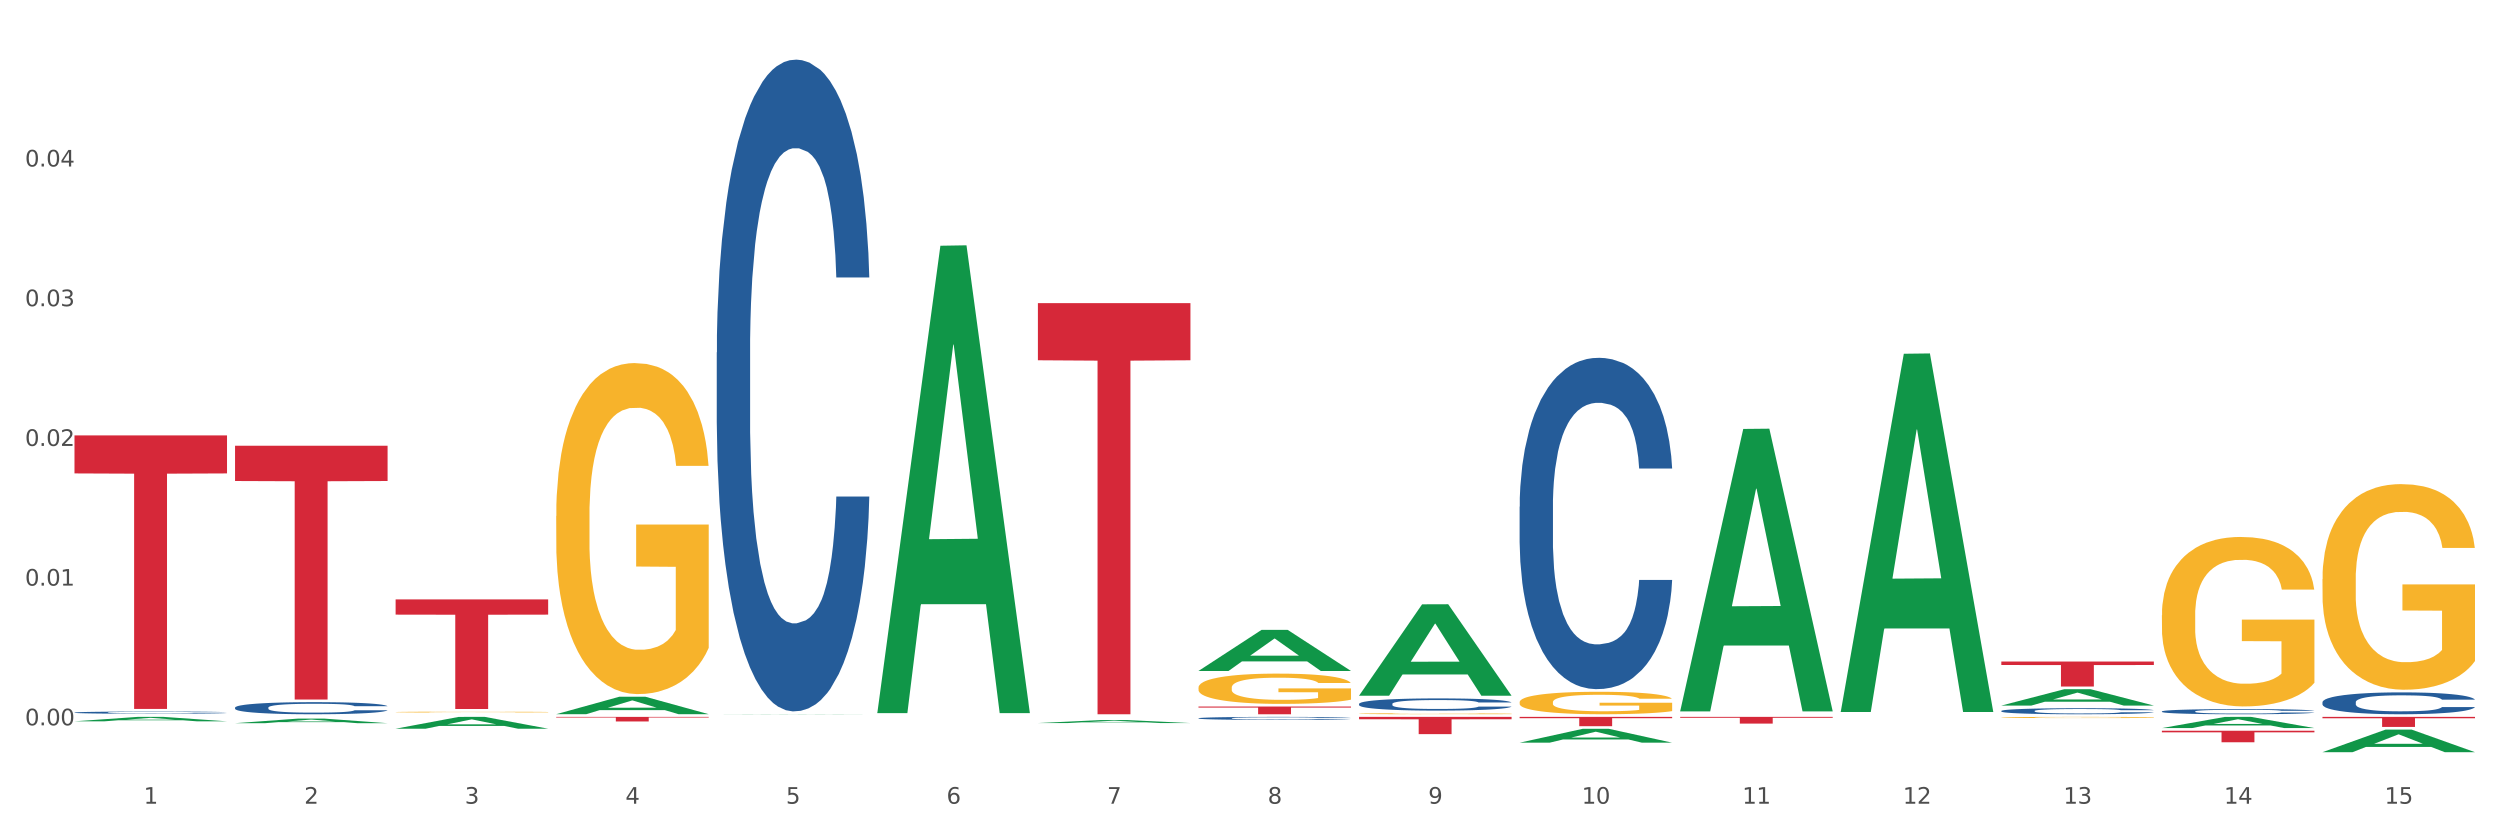 <?xml version="1.0" encoding="utf-8" standalone="no"?>
<!DOCTYPE svg PUBLIC "-//W3C//DTD SVG 1.1//EN"
  "http://www.w3.org/Graphics/SVG/1.1/DTD/svg11.dtd">
<svg xmlns:xlink="http://www.w3.org/1999/xlink" width="1080pt" height="360pt" viewBox="0 0 1080 360" xmlns="http://www.w3.org/2000/svg" version="1.1">
 <rect x="0" y="0" width="1080" height="360" fill="#333333" stroke="none"/>
 <defs>
  <style type="text/css">*{stroke-linejoin: round; stroke-linecap: butt}</style>
 </defs>
 <g id="figure_1">
  <g id="patch_1">
   <path d="M 0 360 
L 1080 360 
L 1080 0 
L 0 0 
z
" style="fill: #ffffff; stroke: #ffffff; stroke-linejoin: miter"/>
  </g>
  <g id="axes_1">
   <g id="matplotlib.axis_1">
    <g id="xtick_1">
     <g id="text_1">
      <!-- 1 -->
      <g style="fill: #4d4d4d" transform="translate(62.07 347.204) scale(0.096 -0.096)">
       <defs>
        <path id="DejaVuSans-31" d="M 794 531 
L 1825 531 
L 1825 4091 
L 703 3866 
L 703 4441 
L 1819 4666 
L 2450 4666 
L 2450 531 
L 3481 531 
L 3481 0 
L 794 0 
L 794 531 
z
" transform="scale(0.016)"/>
       </defs>
       <use xlink:href="#DejaVuSans-31"/>
      </g>
     </g>
    </g>
    <g id="xtick_2">
     <g id="text_2">
      <!-- 2 -->
      <g style="fill: #4d4d4d" transform="translate(131.436 347.204) scale(0.096 -0.096)">
       <defs>
        <path id="DejaVuSans-32" d="M 1228 531 
L 3431 531 
L 3431 0 
L 469 0 
L 469 531 
Q 828 903 1448 1529 
Q 2069 2156 2228 2338 
Q 2531 2678 2651 2914 
Q 2772 3150 2772 3378 
Q 2772 3750 2511 3984 
Q 2250 4219 1831 4219 
Q 1534 4219 1204 4116 
Q 875 4013 500 3803 
L 500 4441 
Q 881 4594 1212 4672 
Q 1544 4750 1819 4750 
Q 2544 4750 2975 4387 
Q 3406 4025 3406 3419 
Q 3406 3131 3298 2873 
Q 3191 2616 2906 2266 
Q 2828 2175 2409 1742 
Q 1991 1309 1228 531 
z
" transform="scale(0.016)"/>
       </defs>
       <use xlink:href="#DejaVuSans-32"/>
      </g>
     </g>
    </g>
    <g id="xtick_3">
     <g id="text_3">
      <!-- 3 -->
      <g style="fill: #4d4d4d" transform="translate(200.802 347.204) scale(0.096 -0.096)">
       <defs>
        <path id="DejaVuSans-33" d="M 2597 2516 
Q 3050 2419 3304 2112 
Q 3559 1806 3559 1356 
Q 3559 666 3084 287 
Q 2609 -91 1734 -91 
Q 1441 -91 1130 -33 
Q 819 25 488 141 
L 488 750 
Q 750 597 1062 519 
Q 1375 441 1716 441 
Q 2309 441 2620 675 
Q 2931 909 2931 1356 
Q 2931 1769 2642 2001 
Q 2353 2234 1838 2234 
L 1294 2234 
L 1294 2753 
L 1863 2753 
Q 2328 2753 2575 2939 
Q 2822 3125 2822 3475 
Q 2822 3834 2567 4026 
Q 2313 4219 1838 4219 
Q 1578 4219 1281 4162 
Q 984 4106 628 3988 
L 628 4550 
Q 988 4650 1302 4700 
Q 1616 4750 1894 4750 
Q 2613 4750 3031 4423 
Q 3450 4097 3450 3541 
Q 3450 3153 3228 2886 
Q 3006 2619 2597 2516 
z
" transform="scale(0.016)"/>
       </defs>
       <use xlink:href="#DejaVuSans-33"/>
      </g>
     </g>
    </g>
    <g id="xtick_4">
     <g id="text_4">
      <!-- 4 -->
      <g style="fill: #4d4d4d" transform="translate(270.169 347.204) scale(0.096 -0.096)">
       <defs>
        <path id="DejaVuSans-34" d="M 2419 4116 
L 825 1625 
L 2419 1625 
L 2419 4116 
z
M 2253 4666 
L 3047 4666 
L 3047 1625 
L 3713 1625 
L 3713 1100 
L 3047 1100 
L 3047 0 
L 2419 0 
L 2419 1100 
L 313 1100 
L 313 1709 
L 2253 4666 
z
" transform="scale(0.016)"/>
       </defs>
       <use xlink:href="#DejaVuSans-34"/>
      </g>
     </g>
    </g>
    <g id="xtick_5">
     <g id="text_5">
      <!-- 5 -->
      <g style="fill: #4d4d4d" transform="translate(339.535 347.204) scale(0.096 -0.096)">
       <defs>
        <path id="DejaVuSans-35" d="M 691 4666 
L 3169 4666 
L 3169 4134 
L 1269 4134 
L 1269 2991 
Q 1406 3038 1543 3061 
Q 1681 3084 1819 3084 
Q 2600 3084 3056 2656 
Q 3513 2228 3513 1497 
Q 3513 744 3044 326 
Q 2575 -91 1722 -91 
Q 1428 -91 1123 -41 
Q 819 9 494 109 
L 494 744 
Q 775 591 1075 516 
Q 1375 441 1709 441 
Q 2250 441 2565 725 
Q 2881 1009 2881 1497 
Q 2881 1984 2565 2268 
Q 2250 2553 1709 2553 
Q 1456 2553 1204 2497 
Q 953 2441 691 2322 
L 691 4666 
z
" transform="scale(0.016)"/>
       </defs>
       <use xlink:href="#DejaVuSans-35"/>
      </g>
     </g>
    </g>
    <g id="xtick_6">
     <g id="text_6">
      <!-- 6 -->
      <g style="fill: #4d4d4d" transform="translate(408.901 347.204) scale(0.096 -0.096)">
       <defs>
        <path id="DejaVuSans-36" d="M 2113 2584 
Q 1688 2584 1439 2293 
Q 1191 2003 1191 1497 
Q 1191 994 1439 701 
Q 1688 409 2113 409 
Q 2538 409 2786 701 
Q 3034 994 3034 1497 
Q 3034 2003 2786 2293 
Q 2538 2584 2113 2584 
z
M 3366 4563 
L 3366 3988 
Q 3128 4100 2886 4159 
Q 2644 4219 2406 4219 
Q 1781 4219 1451 3797 
Q 1122 3375 1075 2522 
Q 1259 2794 1537 2939 
Q 1816 3084 2150 3084 
Q 2853 3084 3261 2657 
Q 3669 2231 3669 1497 
Q 3669 778 3244 343 
Q 2819 -91 2113 -91 
Q 1303 -91 875 529 
Q 447 1150 447 2328 
Q 447 3434 972 4092 
Q 1497 4750 2381 4750 
Q 2619 4750 2861 4703 
Q 3103 4656 3366 4563 
z
" transform="scale(0.016)"/>
       </defs>
       <use xlink:href="#DejaVuSans-36"/>
      </g>
     </g>
    </g>
    <g id="xtick_7">
     <g id="text_7">
      <!-- 7 -->
      <g style="fill: #4d4d4d" transform="translate(478.267 347.204) scale(0.096 -0.096)">
       <defs>
        <path id="DejaVuSans-37" d="M 525 4666 
L 3525 4666 
L 3525 4397 
L 1831 0 
L 1172 0 
L 2766 4134 
L 525 4134 
L 525 4666 
z
" transform="scale(0.016)"/>
       </defs>
       <use xlink:href="#DejaVuSans-37"/>
      </g>
     </g>
    </g>
    <g id="xtick_8">
     <g id="text_8">
      <!-- 8 -->
      <g style="fill: #4d4d4d" transform="translate(547.634 347.204) scale(0.096 -0.096)">
       <defs>
        <path id="DejaVuSans-38" d="M 2034 2216 
Q 1584 2216 1326 1975 
Q 1069 1734 1069 1313 
Q 1069 891 1326 650 
Q 1584 409 2034 409 
Q 2484 409 2743 651 
Q 3003 894 3003 1313 
Q 3003 1734 2745 1975 
Q 2488 2216 2034 2216 
z
M 1403 2484 
Q 997 2584 770 2862 
Q 544 3141 544 3541 
Q 544 4100 942 4425 
Q 1341 4750 2034 4750 
Q 2731 4750 3128 4425 
Q 3525 4100 3525 3541 
Q 3525 3141 3298 2862 
Q 3072 2584 2669 2484 
Q 3125 2378 3379 2068 
Q 3634 1759 3634 1313 
Q 3634 634 3220 271 
Q 2806 -91 2034 -91 
Q 1263 -91 848 271 
Q 434 634 434 1313 
Q 434 1759 690 2068 
Q 947 2378 1403 2484 
z
M 1172 3481 
Q 1172 3119 1398 2916 
Q 1625 2713 2034 2713 
Q 2441 2713 2670 2916 
Q 2900 3119 2900 3481 
Q 2900 3844 2670 4047 
Q 2441 4250 2034 4250 
Q 1625 4250 1398 4047 
Q 1172 3844 1172 3481 
z
" transform="scale(0.016)"/>
       </defs>
       <use xlink:href="#DejaVuSans-38"/>
      </g>
     </g>
    </g>
    <g id="xtick_9">
     <g id="text_9">
      <!-- 9 -->
      <g style="fill: #4d4d4d" transform="translate(617 347.204) scale(0.096 -0.096)">
       <defs>
        <path id="DejaVuSans-39" d="M 703 97 
L 703 672 
Q 941 559 1184 500 
Q 1428 441 1663 441 
Q 2288 441 2617 861 
Q 2947 1281 2994 2138 
Q 2813 1869 2534 1725 
Q 2256 1581 1919 1581 
Q 1219 1581 811 2004 
Q 403 2428 403 3163 
Q 403 3881 828 4315 
Q 1253 4750 1959 4750 
Q 2769 4750 3195 4129 
Q 3622 3509 3622 2328 
Q 3622 1225 3098 567 
Q 2575 -91 1691 -91 
Q 1453 -91 1209 -44 
Q 966 3 703 97 
z
M 1959 2075 
Q 2384 2075 2632 2365 
Q 2881 2656 2881 3163 
Q 2881 3666 2632 3958 
Q 2384 4250 1959 4250 
Q 1534 4250 1286 3958 
Q 1038 3666 1038 3163 
Q 1038 2656 1286 2365 
Q 1534 2075 1959 2075 
z
" transform="scale(0.016)"/>
       </defs>
       <use xlink:href="#DejaVuSans-39"/>
      </g>
     </g>
    </g>
    <g id="xtick_10">
     <g id="text_10">
      <!-- 10 -->
      <g style="fill: #4d4d4d" transform="translate(683.312 347.204) scale(0.096 -0.096)">
       <defs>
        <path id="DejaVuSans-30" d="M 2034 4250 
Q 1547 4250 1301 3770 
Q 1056 3291 1056 2328 
Q 1056 1369 1301 889 
Q 1547 409 2034 409 
Q 2525 409 2770 889 
Q 3016 1369 3016 2328 
Q 3016 3291 2770 3770 
Q 2525 4250 2034 4250 
z
M 2034 4750 
Q 2819 4750 3233 4129 
Q 3647 3509 3647 2328 
Q 3647 1150 3233 529 
Q 2819 -91 2034 -91 
Q 1250 -91 836 529 
Q 422 1150 422 2328 
Q 422 3509 836 4129 
Q 1250 4750 2034 4750 
z
" transform="scale(0.016)"/>
       </defs>
       <use xlink:href="#DejaVuSans-31"/>
       <use xlink:href="#DejaVuSans-30" transform="translate(63.623 0)"/>
      </g>
     </g>
    </g>
    <g id="xtick_11">
     <g id="text_11">
      <!-- 11 -->
      <g style="fill: #4d4d4d" transform="translate(752.678 347.204) scale(0.096 -0.096)">
       <use xlink:href="#DejaVuSans-31"/>
       <use xlink:href="#DejaVuSans-31" transform="translate(63.623 0)"/>
      </g>
     </g>
    </g>
    <g id="xtick_12">
     <g id="text_12">
      <!-- 12 -->
      <g style="fill: #4d4d4d" transform="translate(822.044 347.204) scale(0.096 -0.096)">
       <use xlink:href="#DejaVuSans-31"/>
       <use xlink:href="#DejaVuSans-32" transform="translate(63.623 0)"/>
      </g>
     </g>
    </g>
    <g id="xtick_13">
     <g id="text_13">
      <!-- 13 -->
      <g style="fill: #4d4d4d" transform="translate(891.411 347.204) scale(0.096 -0.096)">
       <use xlink:href="#DejaVuSans-31"/>
       <use xlink:href="#DejaVuSans-33" transform="translate(63.623 0)"/>
      </g>
     </g>
    </g>
    <g id="xtick_14">
     <g id="text_14">
      <!-- 14 -->
      <g style="fill: #4d4d4d" transform="translate(960.777 347.204) scale(0.096 -0.096)">
       <use xlink:href="#DejaVuSans-31"/>
       <use xlink:href="#DejaVuSans-34" transform="translate(63.623 0)"/>
      </g>
     </g>
    </g>
    <g id="xtick_15">
     <g id="text_15">
      <!-- 15 -->
      <g style="fill: #4d4d4d" transform="translate(1030.143 347.204) scale(0.096 -0.096)">
       <use xlink:href="#DejaVuSans-31"/>
       <use xlink:href="#DejaVuSans-35" transform="translate(63.623 0)"/>
      </g>
     </g>
    </g>
    <g id="xtick_16"/>
    <g id="xtick_17"/>
    <g id="xtick_18"/>
    <g id="xtick_19"/>
    <g id="xtick_20"/>
    <g id="xtick_21"/>
    <g id="xtick_22"/>
    <g id="xtick_23"/>
    <g id="xtick_24"/>
    <g id="xtick_25"/>
    <g id="xtick_26"/>
    <g id="xtick_27"/>
    <g id="xtick_28"/>
    <g id="xtick_29"/>
   </g>
   <g id="matplotlib.axis_2">
    <g id="ytick_1">
     <g id="text_16">
      <!-- 0.00 -->
      <g style="fill: #4d4d4d" transform="translate(10.8 313.343) scale(0.096 -0.096)">
       <defs>
        <path id="DejaVuSans-2e" d="M 684 794 
L 1344 794 
L 1344 0 
L 684 0 
L 684 794 
z
" transform="scale(0.016)"/>
       </defs>
       <use xlink:href="#DejaVuSans-30"/>
       <use xlink:href="#DejaVuSans-2e" transform="translate(63.623 0)"/>
       <use xlink:href="#DejaVuSans-30" transform="translate(95.41 0)"/>
       <use xlink:href="#DejaVuSans-30" transform="translate(159.033 0)"/>
      </g>
     </g>
    </g>
    <g id="ytick_2">
     <g id="text_17">
      <!-- 0.01 -->
      <g style="fill: #4d4d4d" transform="translate(10.8 252.99) scale(0.096 -0.096)">
       <use xlink:href="#DejaVuSans-30"/>
       <use xlink:href="#DejaVuSans-2e" transform="translate(63.623 0)"/>
       <use xlink:href="#DejaVuSans-30" transform="translate(95.41 0)"/>
       <use xlink:href="#DejaVuSans-31" transform="translate(159.033 0)"/>
      </g>
     </g>
    </g>
    <g id="ytick_3">
     <g id="text_18">
      <!-- 0.02 -->
      <g style="fill: #4d4d4d" transform="translate(10.8 192.637) scale(0.096 -0.096)">
       <use xlink:href="#DejaVuSans-30"/>
       <use xlink:href="#DejaVuSans-2e" transform="translate(63.623 0)"/>
       <use xlink:href="#DejaVuSans-30" transform="translate(95.41 0)"/>
       <use xlink:href="#DejaVuSans-32" transform="translate(159.033 0)"/>
      </g>
     </g>
    </g>
    <g id="ytick_4">
     <g id="text_19">
      <!-- 0.03 -->
      <g style="fill: #4d4d4d" transform="translate(10.8 132.284) scale(0.096 -0.096)">
       <use xlink:href="#DejaVuSans-30"/>
       <use xlink:href="#DejaVuSans-2e" transform="translate(63.623 0)"/>
       <use xlink:href="#DejaVuSans-30" transform="translate(95.41 0)"/>
       <use xlink:href="#DejaVuSans-33" transform="translate(159.033 0)"/>
      </g>
     </g>
    </g>
    <g id="ytick_5">
     <g id="text_20">
      <!-- 0.04 -->
      <g style="fill: #4d4d4d" transform="translate(10.8 71.931) scale(0.096 -0.096)">
       <use xlink:href="#DejaVuSans-30"/>
       <use xlink:href="#DejaVuSans-2e" transform="translate(63.623 0)"/>
       <use xlink:href="#DejaVuSans-30" transform="translate(95.41 0)"/>
       <use xlink:href="#DejaVuSans-34" transform="translate(159.033 0)"/>
      </g>
     </g>
    </g>
    <g id="ytick_6"/>
    <g id="ytick_7"/>
    <g id="ytick_8"/>
    <g id="ytick_9"/>
    <g id="ytick_10"/>
   </g>
   <g id="PolyCollection_1">
    <path d="M 32.175 311.606 
L 32.243 311.604 
L 59.417 309.698 
L 70.695 309.696 
L 98.073 311.61 
L 85.029 311.61 
L 79.119 311.164 
L 51.061 311.164 
L 50.857 311.171 
L 45.151 311.61 
L 32.175 311.61 
L 32.175 311.606 
L 54.594 310.898 
L 75.586 310.896 
L 65.192 310.104 
L 65.056 310.1 
L 64.92 310.106 
L 54.526 310.896 
L 54.594 310.898 
L 32.175 311.606 
z
" clip-path="url(#p6f6d5cc080)" style="fill: #109648"/>
    <path d="M 656.471 303.335 
L 656.549 303.326 
L 656.549 303.007 
L 656.704 302.732 
L 657.482 302.067 
L 658.649 301.517 
L 659.505 301.224 
L 660.361 300.984 
L 661.372 300.745 
L 662.617 300.496 
L 664.874 300.133 
L 666.274 299.946 
L 667.986 299.751 
L 671.098 299.467 
L 673.354 299.308 
L 675.688 299.175 
L 679.5 299.015 
L 681.99 298.944 
L 684.635 298.891 
L 687.825 298.855 
L 690.237 298.846 
L 695.527 298.873 
L 700.04 298.953 
L 702.218 299.015 
L 705.019 299.121 
L 706.497 299.192 
L 708.909 299.334 
L 711.399 299.521 
L 713.111 299.68 
L 715.678 299.982 
L 717.623 300.284 
L 719.412 300.656 
L 720.346 300.913 
L 721.046 301.153 
L 721.669 301.428 
L 722.291 301.863 
L 708.287 301.863 
L 707.742 301.552 
L 706.886 301.259 
L 705.642 300.976 
L 704.552 300.798 
L 702.685 300.576 
L 700.973 300.434 
L 699.184 300.328 
L 697.006 300.239 
L 695.294 300.195 
L 692.882 300.159 
L 688.136 300.168 
L 684.946 300.239 
L 682.768 300.328 
L 681.367 300.408 
L 680.123 300.496 
L 678.722 300.621 
L 677.088 300.807 
L 675.921 300.976 
L 674.754 301.188 
L 673.821 301.401 
L 672.965 301.65 
L 672.265 301.916 
L 671.72 302.191 
L 671.253 302.528 
L 670.864 303.087 
L 670.864 304.302 
L 671.02 304.577 
L 671.409 304.941 
L 671.876 305.216 
L 672.654 305.544 
L 673.354 305.766 
L 674.677 306.085 
L 676.155 306.351 
L 677.322 306.52 
L 678.489 306.662 
L 680.512 306.857 
L 682.768 307.017 
L 684.713 307.114 
L 687.358 307.203 
L 689.148 307.239 
L 690.704 307.256 
L 694.516 307.256 
L 697.239 307.23 
L 700.273 307.168 
L 702.607 307.088 
L 704.552 306.99 
L 706.731 306.831 
L 708.131 306.68 
L 708.131 304.826 
L 691.015 304.817 
L 691.015 303.584 
L 722.369 303.584 
L 722.369 307.203 
L 721.046 307.389 
L 719.568 307.558 
L 718.012 307.709 
L 715.678 307.895 
L 712.877 308.073 
L 710.387 308.197 
L 707.742 308.303 
L 704.63 308.401 
L 700.584 308.489 
L 698.095 308.525 
L 694.983 308.552 
L 691.326 308.56 
L 688.136 308.543 
L 685.024 308.498 
L 681.756 308.419 
L 678.567 308.303 
L 676.155 308.188 
L 673.743 308.046 
L 671.175 307.86 
L 669.153 307.682 
L 667.597 307.523 
L 665.885 307.318 
L 664.018 307.052 
L 662.617 306.813 
L 661.372 306.564 
L 660.05 306.245 
L 659.116 305.97 
L 658.183 305.624 
L 657.638 305.367 
L 657.016 304.968 
L 656.549 304.409 
L 656.471 303.335 
z
" clip-path="url(#p6f6d5cc080)" style="fill: #f7b32b"/>
    <path d="M 864.57 309.935 
L 864.647 309.934 
L 864.647 309.917 
L 864.803 309.903 
L 865.581 309.867 
L 866.748 309.838 
L 867.604 309.823 
L 868.46 309.81 
L 869.471 309.797 
L 870.716 309.784 
L 872.972 309.765 
L 874.373 309.755 
L 876.084 309.744 
L 879.196 309.729 
L 881.453 309.721 
L 883.787 309.714 
L 887.599 309.705 
L 890.089 309.701 
L 892.734 309.699 
L 895.924 309.697 
L 898.336 309.696 
L 903.626 309.698 
L 908.139 309.702 
L 910.317 309.705 
L 913.118 309.711 
L 914.596 309.715 
L 917.008 309.722 
L 919.498 309.732 
L 921.209 309.741 
L 923.777 309.757 
L 925.722 309.773 
L 927.511 309.792 
L 928.445 309.806 
L 929.145 309.819 
L 929.767 309.834 
L 930.39 309.857 
L 916.385 309.857 
L 915.841 309.84 
L 914.985 309.825 
L 913.74 309.809 
L 912.651 309.8 
L 910.784 309.788 
L 909.072 309.781 
L 907.283 309.775 
L 905.104 309.77 
L 903.393 309.768 
L 900.981 309.766 
L 896.235 309.766 
L 893.045 309.77 
L 890.867 309.775 
L 889.466 309.779 
L 888.221 309.784 
L 886.821 309.791 
L 885.187 309.8 
L 884.02 309.809 
L 882.853 309.821 
L 881.919 309.832 
L 881.064 309.845 
L 880.363 309.859 
L 879.819 309.874 
L 879.352 309.892 
L 878.963 309.922 
L 878.963 309.986 
L 879.119 310.001 
L 879.508 310.02 
L 879.974 310.035 
L 880.752 310.052 
L 881.453 310.064 
L 882.775 310.081 
L 884.253 310.095 
L 885.42 310.104 
L 886.587 310.112 
L 888.61 310.122 
L 890.867 310.131 
L 892.812 310.136 
L 895.457 310.141 
L 897.246 310.143 
L 898.802 310.144 
L 902.615 310.144 
L 905.338 310.142 
L 908.372 310.139 
L 910.706 310.135 
L 912.651 310.129 
L 914.829 310.121 
L 916.23 310.113 
L 916.23 310.014 
L 899.114 310.014 
L 899.114 309.948 
L 930.468 309.948 
L 930.468 310.141 
L 929.145 310.151 
L 927.667 310.16 
L 926.111 310.168 
L 923.777 310.177 
L 920.976 310.187 
L 918.486 310.194 
L 915.841 310.199 
L 912.729 310.204 
L 908.683 310.209 
L 906.193 310.211 
L 903.081 310.212 
L 899.425 310.213 
L 896.235 310.212 
L 893.123 310.21 
L 889.855 310.205 
L 886.665 310.199 
L 884.253 310.193 
L 881.842 310.186 
L 879.274 310.176 
L 877.251 310.166 
L 875.695 310.158 
L 873.984 310.147 
L 872.116 310.133 
L 870.716 310.12 
L 869.471 310.107 
L 868.149 310.09 
L 867.215 310.075 
L 866.281 310.057 
L 865.737 310.043 
L 865.114 310.022 
L 864.647 309.992 
L 864.57 309.935 
z
" clip-path="url(#p6f6d5cc080)" style="fill: #f7b32b"/>
    <path d="M 933.936 265.799 
L 934.014 265.732 
L 934.014 263.325 
L 934.169 261.252 
L 934.947 256.237 
L 936.114 252.091 
L 936.97 249.884 
L 937.826 248.079 
L 938.837 246.273 
L 940.082 244.401 
L 942.338 241.66 
L 943.739 240.255 
L 945.45 238.784 
L 948.563 236.644 
L 950.819 235.441 
L 953.153 234.438 
L 956.965 233.234 
L 959.455 232.699 
L 962.1 232.298 
L 965.29 232.031 
L 967.702 231.964 
L 972.992 232.164 
L 977.505 232.766 
L 979.683 233.234 
L 982.484 234.037 
L 983.962 234.572 
L 986.374 235.641 
L 988.864 237.046 
L 990.575 238.249 
L 993.143 240.523 
L 995.088 242.796 
L 996.877 245.605 
L 997.811 247.544 
L 998.511 249.349 
L 999.134 251.422 
L 999.756 254.699 
L 985.752 254.699 
L 985.207 252.358 
L 984.351 250.152 
L 983.106 248.012 
L 982.017 246.675 
L 980.15 245.003 
L 978.438 243.933 
L 976.649 243.131 
L 974.47 242.462 
L 972.759 242.128 
L 970.347 241.86 
L 965.601 241.927 
L 962.411 242.462 
L 960.233 243.131 
L 958.832 243.732 
L 957.588 244.401 
L 956.187 245.337 
L 954.553 246.741 
L 953.386 248.012 
L 952.219 249.617 
L 951.286 251.222 
L 950.43 253.094 
L 949.73 255.1 
L 949.185 257.173 
L 948.718 259.714 
L 948.329 263.926 
L 948.329 273.087 
L 948.485 275.16 
L 948.874 277.902 
L 949.341 279.974 
L 950.119 282.449 
L 950.819 284.12 
L 952.141 286.527 
L 953.62 288.533 
L 954.787 289.804 
L 955.954 290.874 
L 957.977 292.345 
L 960.233 293.548 
L 962.178 294.284 
L 964.823 294.953 
L 966.613 295.22 
L 968.169 295.354 
L 971.981 295.354 
L 974.704 295.153 
L 977.738 294.685 
L 980.072 294.083 
L 982.017 293.348 
L 984.196 292.144 
L 985.596 291.008 
L 985.596 277.032 
L 968.48 276.965 
L 968.48 267.671 
L 999.834 267.671 
L 999.834 294.953 
L 998.511 296.357 
L 997.033 297.627 
L 995.477 298.764 
L 993.143 300.168 
L 990.342 301.506 
L 987.852 302.442 
L 985.207 303.244 
L 982.095 303.98 
L 978.049 304.648 
L 975.56 304.916 
L 972.448 305.116 
L 968.791 305.183 
L 965.601 305.05 
L 962.489 304.715 
L 959.221 304.113 
L 956.032 303.244 
L 953.62 302.375 
L 951.208 301.305 
L 948.64 299.901 
L 946.618 298.564 
L 945.061 297.36 
L 943.35 295.822 
L 941.483 293.816 
L 940.082 292.011 
L 938.837 290.138 
L 937.515 287.731 
L 936.581 285.658 
L 935.648 283.05 
L 935.103 281.111 
L 934.48 278.102 
L 934.014 273.89 
L 933.936 265.799 
z
" clip-path="url(#p6f6d5cc080)" style="fill: #f7b32b"/>
    <path d="M 1003.302 250.184 
L 1003.38 250.103 
L 1003.38 247.182 
L 1003.535 244.667 
L 1004.314 238.583 
L 1005.481 233.553 
L 1006.336 230.876 
L 1007.192 228.685 
L 1008.204 226.495 
L 1009.448 224.223 
L 1011.705 220.897 
L 1013.105 219.194 
L 1014.817 217.409 
L 1017.929 214.813 
L 1020.185 213.353 
L 1022.519 212.136 
L 1026.331 210.675 
L 1028.821 210.026 
L 1031.466 209.54 
L 1034.656 209.215 
L 1037.068 209.134 
L 1042.358 209.377 
L 1046.871 210.107 
L 1049.049 210.675 
L 1051.85 211.649 
L 1053.328 212.298 
L 1055.74 213.596 
L 1058.23 215.3 
L 1059.942 216.76 
L 1062.509 219.518 
L 1064.454 222.276 
L 1066.244 225.684 
L 1067.177 228.036 
L 1067.877 230.227 
L 1068.5 232.742 
L 1069.122 236.717 
L 1055.118 236.717 
L 1054.573 233.878 
L 1053.717 231.2 
L 1052.473 228.604 
L 1051.383 226.982 
L 1049.516 224.954 
L 1047.805 223.656 
L 1046.015 222.682 
L 1043.837 221.871 
L 1042.125 221.465 
L 1039.713 221.141 
L 1034.967 221.222 
L 1031.777 221.871 
L 1029.599 222.682 
L 1028.199 223.412 
L 1026.954 224.223 
L 1025.553 225.359 
L 1023.919 227.063 
L 1022.752 228.604 
L 1021.585 230.551 
L 1020.652 232.498 
L 1019.796 234.77 
L 1019.096 237.204 
L 1018.551 239.719 
L 1018.084 242.801 
L 1017.695 247.912 
L 1017.695 259.027 
L 1017.851 261.542 
L 1018.24 264.868 
L 1018.707 267.383 
L 1019.485 270.385 
L 1020.185 272.413 
L 1021.508 275.333 
L 1022.986 277.767 
L 1024.153 279.308 
L 1025.32 280.607 
L 1027.343 282.391 
L 1029.599 283.852 
L 1031.544 284.744 
L 1034.189 285.555 
L 1035.979 285.88 
L 1037.535 286.042 
L 1041.347 286.042 
L 1044.07 285.799 
L 1047.104 285.231 
L 1049.438 284.501 
L 1051.383 283.608 
L 1053.562 282.148 
L 1054.962 280.769 
L 1054.962 263.813 
L 1037.846 263.732 
L 1037.846 252.456 
L 1069.2 252.456 
L 1069.2 285.555 
L 1067.877 287.259 
L 1066.399 288.8 
L 1064.843 290.179 
L 1062.509 291.883 
L 1059.708 293.506 
L 1057.219 294.641 
L 1054.573 295.615 
L 1051.461 296.507 
L 1047.416 297.319 
L 1044.926 297.643 
L 1041.814 297.886 
L 1038.157 297.968 
L 1034.967 297.805 
L 1031.855 297.4 
L 1028.588 296.67 
L 1025.398 295.615 
L 1022.986 294.56 
L 1020.574 293.262 
L 1018.007 291.559 
L 1015.984 289.936 
L 1014.428 288.476 
L 1012.716 286.61 
L 1010.849 284.176 
L 1009.448 281.986 
L 1008.204 279.714 
L 1006.881 276.794 
L 1005.947 274.279 
L 1005.014 271.115 
L 1004.469 268.762 
L 1003.847 265.111 
L 1003.38 260 
L 1003.302 250.184 
z
" clip-path="url(#p6f6d5cc080)" style="fill: #f7b32b"/>
    <path d="M 1003.302 309.696 
L 1069.2 309.696 
L 1069.2 310.3 
L 1043.278 310.304 
L 1043.278 314.042 
L 1029.068 314.042 
L 1029.068 310.304 
L 1003.302 310.3 
L 1003.302 309.7 
L 1003.302 309.696 
z
" clip-path="url(#p6f6d5cc080)" style="fill: #d62839"/>
    <path d="M 933.936 315.668 
L 999.834 315.668 
L 999.834 316.363 
L 973.912 316.368 
L 973.912 320.67 
L 959.702 320.67 
L 959.702 316.368 
L 933.936 316.363 
L 933.936 315.673 
L 933.936 315.668 
z
" clip-path="url(#p6f6d5cc080)" style="fill: #d62839"/>
    <path d="M 864.57 285.791 
L 930.468 285.791 
L 930.468 287.291 
L 904.546 287.301 
L 904.546 296.588 
L 890.335 296.588 
L 890.335 287.301 
L 864.57 287.291 
L 864.57 285.801 
L 864.57 285.791 
z
" clip-path="url(#p6f6d5cc080)" style="fill: #d62839"/>
    <path d="M 725.837 309.696 
L 791.735 309.696 
L 791.735 310.098 
L 765.813 310.101 
L 765.813 312.588 
L 751.603 312.588 
L 751.603 310.101 
L 725.837 310.098 
L 725.837 309.699 
L 725.837 309.696 
z
" clip-path="url(#p6f6d5cc080)" style="fill: #d62839"/>
    <path d="M 656.471 309.696 
L 722.369 309.696 
L 722.369 310.254 
L 696.447 310.257 
L 696.447 313.708 
L 682.237 313.708 
L 682.237 310.257 
L 656.471 310.254 
L 656.471 309.7 
L 656.471 309.696 
z
" clip-path="url(#p6f6d5cc080)" style="fill: #d62839"/>
    <path d="M 587.105 309.696 
L 653.003 309.696 
L 653.003 310.733 
L 627.081 310.74 
L 627.081 317.154 
L 612.871 317.154 
L 612.871 310.74 
L 587.105 310.733 
L 587.105 309.703 
L 587.105 309.696 
z
" clip-path="url(#p6f6d5cc080)" style="fill: #d62839"/>
    <path d="M 517.739 305.217 
L 583.636 305.217 
L 583.636 305.681 
L 557.715 305.685 
L 557.715 308.56 
L 543.504 308.56 
L 543.504 305.685 
L 517.739 305.681 
L 517.739 305.22 
L 517.739 305.217 
z
" clip-path="url(#p6f6d5cc080)" style="fill: #d62839"/>
    <path d="M 448.372 130.956 
L 514.27 130.956 
L 514.27 155.637 
L 488.348 155.804 
L 488.348 308.56 
L 474.138 308.56 
L 474.138 155.804 
L 448.372 155.637 
L 448.372 131.122 
L 448.372 130.956 
z
" clip-path="url(#p6f6d5cc080)" style="fill: #d62839"/>
    <path d="M 587.105 308.322 
L 587.183 308.321 
L 587.183 308.307 
L 587.338 308.294 
L 588.116 308.264 
L 589.283 308.239 
L 590.139 308.225 
L 590.995 308.214 
L 592.006 308.203 
L 593.251 308.192 
L 595.507 308.175 
L 596.908 308.167 
L 598.619 308.158 
L 601.731 308.145 
L 603.988 308.138 
L 606.322 308.132 
L 610.134 308.124 
L 612.624 308.121 
L 615.269 308.119 
L 618.459 308.117 
L 620.871 308.117 
L 626.161 308.118 
L 630.674 308.121 
L 632.852 308.124 
L 635.653 308.129 
L 637.131 308.132 
L 639.543 308.139 
L 642.033 308.147 
L 643.744 308.155 
L 646.312 308.168 
L 648.257 308.182 
L 650.046 308.199 
L 650.98 308.211 
L 651.68 308.222 
L 652.302 308.234 
L 652.925 308.254 
L 638.921 308.254 
L 638.376 308.24 
L 637.52 308.227 
L 636.275 308.214 
L 635.186 308.206 
L 633.319 308.196 
L 631.607 308.189 
L 629.818 308.184 
L 627.639 308.18 
L 625.928 308.178 
L 623.516 308.177 
L 618.77 308.177 
L 615.58 308.18 
L 613.402 308.184 
L 612.001 308.188 
L 610.756 308.192 
L 609.356 308.198 
L 607.722 308.206 
L 606.555 308.214 
L 605.388 308.224 
L 604.455 308.233 
L 603.599 308.245 
L 602.898 308.257 
L 602.354 308.269 
L 601.887 308.285 
L 601.498 308.31 
L 601.498 308.366 
L 601.654 308.378 
L 602.043 308.395 
L 602.509 308.408 
L 603.287 308.423 
L 603.988 308.433 
L 605.31 308.447 
L 606.789 308.459 
L 607.956 308.467 
L 609.123 308.474 
L 611.145 308.483 
L 613.402 308.49 
L 615.347 308.494 
L 617.992 308.498 
L 619.781 308.5 
L 621.337 308.501 
L 625.15 308.501 
L 627.873 308.5 
L 630.907 308.497 
L 633.241 308.493 
L 635.186 308.489 
L 637.365 308.481 
L 638.765 308.474 
L 638.765 308.39 
L 621.649 308.389 
L 621.649 308.333 
L 653.003 308.333 
L 653.003 308.498 
L 651.68 308.507 
L 650.202 308.515 
L 648.646 308.522 
L 646.312 308.53 
L 643.511 308.538 
L 641.021 308.544 
L 638.376 308.549 
L 635.264 308.553 
L 631.218 308.557 
L 628.729 308.559 
L 625.617 308.56 
L 621.96 308.56 
L 618.77 308.56 
L 615.658 308.558 
L 612.39 308.554 
L 609.2 308.549 
L 606.789 308.543 
L 604.377 308.537 
L 601.809 308.528 
L 599.786 308.52 
L 598.23 308.513 
L 596.519 308.504 
L 594.652 308.492 
L 593.251 308.481 
L 592.006 308.469 
L 590.684 308.455 
L 589.75 308.442 
L 588.816 308.426 
L 588.272 308.414 
L 587.649 308.396 
L 587.183 308.371 
L 587.105 308.322 
z
" clip-path="url(#p6f6d5cc080)" style="fill: #f7b32b"/>
    <path d="M 170.907 307.618 
L 170.985 307.618 
L 170.985 307.605 
L 171.141 307.594 
L 171.919 307.567 
L 173.086 307.545 
L 173.942 307.533 
L 174.798 307.523 
L 175.809 307.514 
L 177.054 307.504 
L 179.31 307.489 
L 180.71 307.482 
L 182.422 307.474 
L 185.534 307.462 
L 187.79 307.456 
L 190.124 307.45 
L 193.937 307.444 
L 196.426 307.441 
L 199.072 307.439 
L 202.261 307.438 
L 204.673 307.437 
L 209.964 307.438 
L 214.476 307.441 
L 216.655 307.444 
L 219.456 307.448 
L 220.934 307.451 
L 223.346 307.457 
L 225.835 307.464 
L 227.547 307.471 
L 230.114 307.483 
L 232.059 307.495 
L 233.849 307.51 
L 234.783 307.521 
L 235.483 307.53 
L 236.105 307.541 
L 236.728 307.559 
L 222.723 307.559 
L 222.179 307.546 
L 221.323 307.534 
L 220.078 307.523 
L 218.989 307.516 
L 217.122 307.507 
L 215.41 307.501 
L 213.62 307.497 
L 211.442 307.493 
L 209.73 307.492 
L 207.319 307.49 
L 202.573 307.49 
L 199.383 307.493 
L 197.204 307.497 
L 195.804 307.5 
L 194.559 307.504 
L 193.159 307.509 
L 191.525 307.516 
L 190.358 307.523 
L 189.191 307.532 
L 188.257 307.54 
L 187.401 307.55 
L 186.701 307.561 
L 186.157 307.572 
L 185.69 307.586 
L 185.301 307.608 
L 185.301 307.657 
L 185.456 307.668 
L 185.845 307.683 
L 186.312 307.694 
L 187.09 307.707 
L 187.79 307.716 
L 189.113 307.729 
L 190.591 307.74 
L 191.758 307.747 
L 192.925 307.752 
L 194.948 307.76 
L 197.204 307.767 
L 199.149 307.771 
L 201.795 307.774 
L 203.584 307.776 
L 205.14 307.776 
L 208.952 307.776 
L 211.675 307.775 
L 214.71 307.773 
L 217.044 307.769 
L 218.989 307.766 
L 221.167 307.759 
L 222.568 307.753 
L 222.568 307.678 
L 205.451 307.678 
L 205.451 307.628 
L 236.805 307.628 
L 236.805 307.774 
L 235.483 307.782 
L 234.004 307.788 
L 232.448 307.794 
L 230.114 307.802 
L 227.314 307.809 
L 224.824 307.814 
L 222.179 307.818 
L 219.067 307.822 
L 215.021 307.826 
L 212.531 307.827 
L 209.419 307.828 
L 205.763 307.829 
L 202.573 307.828 
L 199.461 307.826 
L 196.193 307.823 
L 193.003 307.818 
L 190.591 307.814 
L 188.179 307.808 
L 185.612 307.801 
L 183.589 307.793 
L 182.033 307.787 
L 180.321 307.779 
L 178.454 307.768 
L 177.054 307.758 
L 175.809 307.748 
L 174.486 307.735 
L 173.553 307.724 
L 172.619 307.71 
L 172.074 307.7 
L 171.452 307.684 
L 170.985 307.661 
L 170.907 307.618 
z
" clip-path="url(#p6f6d5cc080)" style="fill: #f7b32b"/>
    <path d="M 170.907 258.938 
L 236.805 258.938 
L 236.805 265.52 
L 210.883 265.565 
L 210.883 306.301 
L 196.673 306.301 
L 196.673 265.565 
L 170.907 265.52 
L 170.907 258.983 
L 170.907 258.938 
z
" clip-path="url(#p6f6d5cc080)" style="fill: #d62839"/>
    <path d="M 101.541 192.56 
L 167.439 192.56 
L 167.439 207.795 
L 141.517 207.898 
L 141.517 302.191 
L 127.307 302.191 
L 127.307 207.898 
L 101.541 207.795 
L 101.541 192.663 
L 101.541 192.56 
z
" clip-path="url(#p6f6d5cc080)" style="fill: #d62839"/>
    <path d="M 32.175 188.097 
L 98.073 188.097 
L 98.073 204.517 
L 72.151 204.628 
L 72.151 306.25 
L 57.941 306.25 
L 57.941 204.628 
L 32.175 204.517 
L 32.175 188.208 
L 32.175 188.097 
z
" clip-path="url(#p6f6d5cc080)" style="fill: #d62839"/>
    <path d="M 32.175 307.818 
L 32.253 307.817 
L 32.253 307.793 
L 32.487 307.759 
L 33.343 307.698 
L 34.434 307.651 
L 36.303 307.597 
L 37.316 307.574 
L 38.64 307.548 
L 41.366 307.507 
L 44.482 307.472 
L 46.663 307.453 
L 48.299 307.44 
L 51.96 307.418 
L 54.063 307.409 
L 56.244 307.401 
L 58.114 307.396 
L 61.229 307.389 
L 63.722 307.387 
L 66.604 307.386 
L 69.019 307.387 
L 72.212 307.39 
L 76.886 307.401 
L 78.677 307.407 
L 81.092 307.418 
L 83.585 307.432 
L 85.61 307.446 
L 87.947 307.466 
L 90.361 307.492 
L 92.698 307.526 
L 94.334 307.556 
L 95.658 307.589 
L 96.827 307.628 
L 97.683 307.671 
L 98.073 307.707 
L 83.818 307.707 
L 83.429 307.675 
L 82.65 307.64 
L 81.871 307.616 
L 81.014 307.597 
L 79.69 307.575 
L 78.522 307.561 
L 76.574 307.544 
L 74.783 307.534 
L 73.303 307.527 
L 71.511 307.522 
L 67.694 307.517 
L 64.968 307.517 
L 63.255 307.519 
L 61.151 307.523 
L 59.36 307.529 
L 57.257 307.54 
L 55.621 307.551 
L 53.985 307.566 
L 53.05 307.577 
L 51.648 307.596 
L 50.714 307.612 
L 49.467 307.639 
L 48.766 307.658 
L 47.52 307.708 
L 46.975 307.745 
L 46.741 307.771 
L 46.585 307.799 
L 46.585 307.936 
L 47.053 307.997 
L 47.442 308.024 
L 48.065 308.054 
L 49.234 308.092 
L 50.947 308.13 
L 52.739 308.157 
L 54.219 308.174 
L 55.621 308.186 
L 57.023 308.196 
L 58.737 308.205 
L 60.139 308.21 
L 62.242 308.215 
L 64.734 308.218 
L 66.682 308.218 
L 70.654 308.213 
L 72.446 308.209 
L 74.16 308.203 
L 76.029 308.193 
L 77.509 308.183 
L 78.366 308.175 
L 79.768 308.158 
L 80.858 308.14 
L 81.793 308.12 
L 82.416 308.103 
L 83.117 308.076 
L 83.663 308.046 
L 83.818 308.031 
L 98.073 308.031 
L 97.761 308.062 
L 97.216 308.093 
L 96.126 308.134 
L 95.269 308.158 
L 93.945 308.187 
L 92.542 308.212 
L 90.595 308.239 
L 88.804 308.259 
L 86.934 308.277 
L 84.909 308.292 
L 81.248 308.314 
L 79.924 308.321 
L 77.12 308.331 
L 74.939 308.337 
L 71.745 308.343 
L 68.473 308.347 
L 65.046 308.348 
L 62.008 308.346 
L 58.659 308.341 
L 56.556 308.335 
L 54.219 308.328 
L 51.493 308.315 
L 48.922 308.3 
L 46.507 308.283 
L 44.248 308.263 
L 42.145 308.24 
L 39.419 308.202 
L 37.394 308.165 
L 35.914 308.131 
L 34.901 308.102 
L 33.889 308.065 
L 33.343 308.039 
L 32.487 307.978 
L 32.175 307.921 
L 32.175 307.818 
z
" clip-path="url(#p6f6d5cc080)" style="fill: #255c99"/>
    <path d="M 101.541 305.678 
L 101.619 305.674 
L 101.619 305.54 
L 101.853 305.358 
L 102.71 305.024 
L 103.8 304.77 
L 105.67 304.474 
L 106.682 304.35 
L 108.006 304.211 
L 110.733 303.987 
L 113.848 303.795 
L 116.029 303.69 
L 117.665 303.623 
L 121.326 303.504 
L 123.429 303.451 
L 125.61 303.408 
L 127.48 303.38 
L 130.595 303.346 
L 133.088 303.332 
L 135.97 303.327 
L 138.385 303.332 
L 141.578 303.351 
L 146.252 303.408 
L 148.044 303.442 
L 150.458 303.499 
L 152.951 303.576 
L 154.976 303.652 
L 157.313 303.762 
L 159.728 303.905 
L 162.064 304.087 
L 163.7 304.254 
L 165.024 304.431 
L 166.193 304.646 
L 167.05 304.88 
L 167.439 305.076 
L 153.185 305.076 
L 152.795 304.899 
L 152.016 304.708 
L 151.237 304.579 
L 150.38 304.474 
L 149.056 304.355 
L 147.888 304.278 
L 145.941 304.187 
L 144.149 304.13 
L 142.669 304.096 
L 140.877 304.068 
L 137.061 304.039 
L 134.334 304.039 
L 132.621 304.049 
L 130.518 304.073 
L 128.726 304.106 
L 126.623 304.163 
L 124.987 304.226 
L 123.351 304.307 
L 122.417 304.364 
L 121.015 304.469 
L 120.08 304.555 
L 118.834 304.703 
L 118.133 304.809 
L 116.886 305.081 
L 116.341 305.282 
L 116.107 305.42 
L 115.952 305.573 
L 115.952 306.319 
L 116.419 306.653 
L 116.808 306.797 
L 117.431 306.959 
L 118.6 307.17 
L 120.314 307.375 
L 122.105 307.523 
L 123.585 307.614 
L 124.987 307.681 
L 126.389 307.734 
L 128.103 307.781 
L 129.505 307.81 
L 131.608 307.839 
L 134.101 307.853 
L 136.048 307.853 
L 140.021 307.829 
L 141.812 307.805 
L 143.526 307.772 
L 145.395 307.719 
L 146.875 307.662 
L 147.732 307.619 
L 149.134 307.528 
L 150.225 307.433 
L 151.159 307.323 
L 151.783 307.227 
L 152.484 307.084 
L 153.029 306.921 
L 153.185 306.835 
L 167.439 306.835 
L 167.128 307.007 
L 166.582 307.174 
L 165.492 307.399 
L 164.635 307.528 
L 163.311 307.686 
L 161.909 307.82 
L 159.961 307.968 
L 158.17 308.078 
L 156.3 308.173 
L 154.275 308.259 
L 150.614 308.379 
L 149.29 308.412 
L 146.486 308.47 
L 144.305 308.503 
L 141.111 308.537 
L 137.84 308.556 
L 134.412 308.56 
L 131.374 308.551 
L 128.025 308.522 
L 125.922 308.494 
L 123.585 308.451 
L 120.859 308.384 
L 118.288 308.302 
L 115.874 308.207 
L 113.615 308.097 
L 111.512 307.973 
L 108.785 307.767 
L 106.76 307.566 
L 105.28 307.38 
L 104.267 307.222 
L 103.255 307.021 
L 102.71 306.883 
L 101.853 306.548 
L 101.541 306.238 
L 101.541 305.678 
z
" clip-path="url(#p6f6d5cc080)" style="fill: #255c99"/>
    <path d="M 309.64 152.272 
L 309.718 152.014 
L 309.718 144.815 
L 309.951 135.043 
L 310.808 117.044 
L 311.899 103.415 
L 313.768 87.473 
L 314.781 80.787 
L 316.105 73.33 
L 318.831 61.245 
L 321.947 50.959 
L 324.128 45.302 
L 325.764 41.702 
L 329.425 35.274 
L 331.528 32.445 
L 333.709 30.131 
L 335.578 28.588 
L 338.694 26.788 
L 341.187 26.017 
L 344.069 25.759 
L 346.484 26.017 
L 349.677 27.045 
L 354.351 30.131 
L 356.142 31.931 
L 358.557 35.016 
L 361.05 39.131 
L 363.075 43.245 
L 365.412 49.159 
L 367.826 56.873 
L 370.163 66.644 
L 371.799 75.644 
L 373.123 85.158 
L 374.291 96.73 
L 375.148 109.329 
L 375.538 119.872 
L 361.283 119.872 
L 360.894 110.358 
L 360.115 100.072 
L 359.336 93.13 
L 358.479 87.473 
L 357.155 81.044 
L 355.987 76.93 
L 354.039 72.044 
L 352.248 68.959 
L 350.768 67.159 
L 348.976 65.616 
L 345.159 64.073 
L 342.433 64.073 
L 340.719 64.587 
L 338.616 65.873 
L 336.825 67.673 
L 334.722 70.759 
L 333.086 74.101 
L 331.45 78.473 
L 330.515 81.558 
L 329.113 87.216 
L 328.179 91.844 
L 326.932 99.815 
L 326.231 105.472 
L 324.985 120.129 
L 324.44 130.929 
L 324.206 138.386 
L 324.05 146.614 
L 324.05 186.728 
L 324.518 204.728 
L 324.907 212.442 
L 325.53 221.185 
L 326.699 232.499 
L 328.412 243.556 
L 330.204 251.527 
L 331.684 256.413 
L 333.086 260.012 
L 334.488 262.841 
L 336.202 265.412 
L 337.604 266.955 
L 339.707 268.498 
L 342.199 269.269 
L 344.147 269.269 
L 348.119 267.984 
L 349.911 266.698 
L 351.624 264.898 
L 353.494 262.07 
L 354.974 258.984 
L 355.831 256.67 
L 357.233 251.784 
L 358.323 246.641 
L 359.258 240.727 
L 359.881 235.584 
L 360.582 227.87 
L 361.127 219.127 
L 361.283 214.499 
L 375.538 214.499 
L 375.226 223.756 
L 374.681 232.756 
L 373.59 244.841 
L 372.734 251.784 
L 371.409 260.27 
L 370.007 267.469 
L 368.06 275.441 
L 366.268 281.355 
L 364.399 286.498 
L 362.374 291.126 
L 358.713 297.555 
L 357.389 299.355 
L 354.584 302.44 
L 352.403 304.24 
L 349.21 306.04 
L 345.938 307.069 
L 342.511 307.326 
L 339.473 306.812 
L 336.124 305.269 
L 334.021 303.726 
L 331.684 301.412 
L 328.957 297.812 
L 326.387 293.44 
L 323.972 288.298 
L 321.713 282.383 
L 319.61 275.698 
L 316.884 264.641 
L 314.859 253.841 
L 313.379 243.813 
L 312.366 235.327 
L 311.354 224.527 
L 310.808 217.07 
L 309.951 199.071 
L 309.64 182.357 
L 309.64 152.272 
z
" clip-path="url(#p6f6d5cc080)" style="fill: #255c99"/>
    <path d="M 517.739 310.282 
L 517.816 310.281 
L 517.816 310.248 
L 518.05 310.202 
L 518.907 310.119 
L 519.997 310.056 
L 521.867 309.982 
L 522.88 309.951 
L 524.204 309.917 
L 526.93 309.861 
L 530.046 309.813 
L 532.227 309.787 
L 533.863 309.77 
L 537.523 309.74 
L 539.627 309.727 
L 541.808 309.716 
L 543.677 309.709 
L 546.793 309.701 
L 549.285 309.697 
L 552.167 309.696 
L 554.582 309.697 
L 557.776 309.702 
L 562.449 309.716 
L 564.241 309.725 
L 566.656 309.739 
L 569.148 309.758 
L 571.173 309.777 
L 573.51 309.805 
L 575.925 309.84 
L 578.262 309.886 
L 579.898 309.927 
L 581.222 309.971 
L 582.39 310.025 
L 583.247 310.083 
L 583.636 310.132 
L 569.382 310.132 
L 568.992 310.088 
L 568.214 310.04 
L 567.435 310.008 
L 566.578 309.982 
L 565.254 309.952 
L 564.085 309.933 
L 562.138 309.911 
L 560.346 309.896 
L 558.866 309.888 
L 557.075 309.881 
L 553.258 309.874 
L 550.532 309.874 
L 548.818 309.876 
L 546.715 309.882 
L 544.923 309.89 
L 542.82 309.905 
L 541.184 309.92 
L 539.549 309.94 
L 538.614 309.955 
L 537.212 309.981 
L 536.277 310.002 
L 535.031 310.039 
L 534.33 310.065 
L 533.084 310.133 
L 532.538 310.183 
L 532.305 310.218 
L 532.149 310.256 
L 532.149 310.442 
L 532.616 310.525 
L 533.006 310.561 
L 533.629 310.601 
L 534.797 310.654 
L 536.511 310.705 
L 538.302 310.742 
L 539.782 310.764 
L 541.184 310.781 
L 542.587 310.794 
L 544.3 310.806 
L 545.702 310.813 
L 547.805 310.82 
L 550.298 310.824 
L 552.245 310.824 
L 556.218 310.818 
L 558.009 310.812 
L 559.723 310.804 
L 561.593 310.791 
L 563.073 310.776 
L 563.929 310.766 
L 565.331 310.743 
L 566.422 310.719 
L 567.357 310.692 
L 567.98 310.668 
L 568.681 310.632 
L 569.226 310.592 
L 569.382 310.57 
L 583.636 310.57 
L 583.325 310.613 
L 582.78 310.655 
L 581.689 310.711 
L 580.832 310.743 
L 579.508 310.782 
L 578.106 310.816 
L 576.159 310.853 
L 574.367 310.88 
L 572.498 310.904 
L 570.472 310.925 
L 566.811 310.955 
L 565.487 310.963 
L 562.683 310.978 
L 560.502 310.986 
L 557.308 310.994 
L 554.037 310.999 
L 550.61 311 
L 547.572 310.998 
L 544.222 310.991 
L 542.119 310.984 
L 539.782 310.973 
L 537.056 310.956 
L 534.486 310.936 
L 532.071 310.912 
L 529.812 310.885 
L 527.709 310.854 
L 524.983 310.803 
L 522.957 310.753 
L 521.477 310.706 
L 520.465 310.667 
L 519.452 310.617 
L 518.907 310.582 
L 518.05 310.499 
L 517.739 310.421 
L 517.739 310.282 
z
" clip-path="url(#p6f6d5cc080)" style="fill: #255c99"/>
    <path d="M 587.105 304.077 
L 587.183 304.072 
L 587.183 303.937 
L 587.416 303.754 
L 588.273 303.417 
L 589.364 303.162 
L 591.233 302.863 
L 592.246 302.738 
L 593.57 302.598 
L 596.296 302.372 
L 599.412 302.179 
L 601.593 302.073 
L 603.229 302.006 
L 606.89 301.885 
L 608.993 301.832 
L 611.174 301.789 
L 613.043 301.76 
L 616.159 301.726 
L 618.652 301.712 
L 621.534 301.707 
L 623.948 301.712 
L 627.142 301.731 
L 631.816 301.789 
L 633.607 301.823 
L 636.022 301.881 
L 638.514 301.958 
L 640.54 302.035 
L 642.877 302.145 
L 645.291 302.29 
L 647.628 302.473 
L 649.264 302.642 
L 650.588 302.82 
L 651.756 303.036 
L 652.613 303.272 
L 653.003 303.47 
L 638.748 303.47 
L 638.359 303.292 
L 637.58 303.099 
L 636.801 302.969 
L 635.944 302.863 
L 634.62 302.743 
L 633.451 302.666 
L 631.504 302.574 
L 629.713 302.516 
L 628.233 302.483 
L 626.441 302.454 
L 622.624 302.425 
L 619.898 302.425 
L 618.184 302.434 
L 616.081 302.458 
L 614.29 302.492 
L 612.186 302.55 
L 610.551 302.613 
L 608.915 302.694 
L 607.98 302.752 
L 606.578 302.858 
L 605.643 302.945 
L 604.397 303.094 
L 603.696 303.2 
L 602.45 303.475 
L 601.905 303.677 
L 601.671 303.817 
L 601.515 303.971 
L 601.515 304.722 
L 601.982 305.059 
L 602.372 305.204 
L 602.995 305.367 
L 604.163 305.579 
L 605.877 305.786 
L 607.669 305.936 
L 609.149 306.027 
L 610.551 306.095 
L 611.953 306.148 
L 613.666 306.196 
L 615.069 306.225 
L 617.172 306.254 
L 619.664 306.268 
L 621.612 306.268 
L 625.584 306.244 
L 627.376 306.22 
L 629.089 306.186 
L 630.959 306.133 
L 632.439 306.075 
L 633.296 306.032 
L 634.698 305.94 
L 635.788 305.844 
L 636.723 305.733 
L 637.346 305.637 
L 638.047 305.493 
L 638.592 305.329 
L 638.748 305.242 
L 653.003 305.242 
L 652.691 305.416 
L 652.146 305.584 
L 651.055 305.81 
L 650.199 305.94 
L 648.874 306.099 
L 647.472 306.234 
L 645.525 306.384 
L 643.733 306.494 
L 641.864 306.591 
L 639.839 306.677 
L 636.178 306.798 
L 634.853 306.831 
L 632.049 306.889 
L 629.868 306.923 
L 626.675 306.957 
L 623.403 306.976 
L 619.976 306.981 
L 616.938 306.971 
L 613.589 306.942 
L 611.485 306.913 
L 609.149 306.87 
L 606.422 306.803 
L 603.852 306.721 
L 601.437 306.624 
L 599.178 306.514 
L 597.075 306.388 
L 594.349 306.181 
L 592.324 305.979 
L 590.844 305.791 
L 589.831 305.632 
L 588.818 305.43 
L 588.273 305.29 
L 587.416 304.953 
L 587.105 304.64 
L 587.105 304.077 
z
" clip-path="url(#p6f6d5cc080)" style="fill: #255c99"/>
    <path d="M 656.471 218.888 
L 656.549 218.758 
L 656.549 215.097 
L 656.783 210.13 
L 657.639 200.98 
L 658.73 194.052 
L 660.599 185.948 
L 661.612 182.549 
L 662.936 178.758 
L 665.662 172.614 
L 668.778 167.386 
L 670.959 164.51 
L 672.595 162.68 
L 676.256 159.412 
L 678.359 157.974 
L 680.54 156.798 
L 682.41 156.013 
L 685.525 155.098 
L 688.018 154.706 
L 690.9 154.575 
L 693.315 154.706 
L 696.508 155.229 
L 701.182 156.798 
L 702.973 157.713 
L 705.388 159.281 
L 707.881 161.373 
L 709.906 163.464 
L 712.243 166.471 
L 714.657 170.392 
L 716.994 175.359 
L 718.63 179.935 
L 719.954 184.771 
L 721.123 190.653 
L 721.979 197.058 
L 722.369 202.418 
L 708.114 202.418 
L 707.725 197.581 
L 706.946 192.353 
L 706.167 188.823 
L 705.31 185.948 
L 703.986 182.68 
L 702.818 180.588 
L 700.87 178.104 
L 699.079 176.536 
L 697.599 175.621 
L 695.807 174.837 
L 691.99 174.052 
L 689.264 174.052 
L 687.55 174.314 
L 685.447 174.967 
L 683.656 175.882 
L 681.553 177.451 
L 679.917 179.15 
L 678.281 181.372 
L 677.346 182.941 
L 675.944 185.817 
L 675.01 188.17 
L 673.763 192.222 
L 673.062 195.098 
L 671.816 202.549 
L 671.271 208.039 
L 671.037 211.83 
L 670.881 216.012 
L 670.881 236.404 
L 671.349 245.555 
L 671.738 249.476 
L 672.361 253.92 
L 673.53 259.672 
L 675.243 265.293 
L 677.035 269.345 
L 678.515 271.829 
L 679.917 273.659 
L 681.319 275.097 
L 683.033 276.404 
L 684.435 277.188 
L 686.538 277.972 
L 689.03 278.365 
L 690.978 278.365 
L 694.95 277.711 
L 696.742 277.057 
L 698.456 276.142 
L 700.325 274.704 
L 701.805 273.136 
L 702.662 271.959 
L 704.064 269.476 
L 705.154 266.861 
L 706.089 263.855 
L 706.712 261.241 
L 707.413 257.319 
L 707.959 252.875 
L 708.114 250.522 
L 722.369 250.522 
L 722.057 255.228 
L 721.512 259.803 
L 720.422 265.946 
L 719.565 269.476 
L 718.241 273.789 
L 716.838 277.449 
L 714.891 281.502 
L 713.1 284.508 
L 711.23 287.123 
L 709.205 289.475 
L 705.544 292.743 
L 704.22 293.658 
L 701.416 295.227 
L 699.235 296.142 
L 696.041 297.057 
L 692.769 297.58 
L 689.342 297.711 
L 686.304 297.449 
L 682.955 296.665 
L 680.852 295.881 
L 678.515 294.704 
L 675.789 292.874 
L 673.218 290.652 
L 670.803 288.038 
L 668.544 285.031 
L 666.441 281.632 
L 663.715 276.012 
L 661.69 270.521 
L 660.21 265.424 
L 659.197 261.11 
L 658.185 255.62 
L 657.639 251.829 
L 656.783 242.679 
L 656.471 234.182 
L 656.471 218.888 
z
" clip-path="url(#p6f6d5cc080)" style="fill: #255c99"/>
    <path d="M 864.57 307.118 
L 864.648 307.116 
L 864.648 307.049 
L 864.881 306.958 
L 865.738 306.79 
L 866.829 306.664 
L 868.698 306.515 
L 869.711 306.453 
L 871.035 306.384 
L 873.761 306.271 
L 876.877 306.176 
L 879.058 306.123 
L 880.694 306.09 
L 884.355 306.03 
L 886.458 306.003 
L 888.639 305.982 
L 890.508 305.968 
L 893.624 305.951 
L 896.117 305.944 
L 898.999 305.941 
L 901.413 305.944 
L 904.607 305.953 
L 909.281 305.982 
L 911.072 305.999 
L 913.487 306.027 
L 915.979 306.066 
L 918.005 306.104 
L 920.341 306.159 
L 922.756 306.231 
L 925.093 306.322 
L 926.729 306.405 
L 928.053 306.494 
L 929.221 306.601 
L 930.078 306.719 
L 930.468 306.817 
L 916.213 306.817 
L 915.824 306.728 
L 915.045 306.633 
L 914.266 306.568 
L 913.409 306.515 
L 912.085 306.456 
L 910.916 306.417 
L 908.969 306.372 
L 907.177 306.343 
L 905.697 306.326 
L 903.906 306.312 
L 900.089 306.298 
L 897.363 306.298 
L 895.649 306.302 
L 893.546 306.314 
L 891.754 306.331 
L 889.651 306.36 
L 888.016 306.391 
L 886.38 306.432 
L 885.445 306.46 
L 884.043 306.513 
L 883.108 306.556 
L 881.862 306.63 
L 881.161 306.683 
L 879.915 306.819 
L 879.369 306.92 
L 879.136 306.989 
L 878.98 307.065 
L 878.98 307.439 
L 879.447 307.606 
L 879.837 307.678 
L 880.46 307.759 
L 881.628 307.864 
L 883.342 307.967 
L 885.134 308.041 
L 886.614 308.087 
L 888.016 308.12 
L 889.418 308.147 
L 891.131 308.171 
L 892.533 308.185 
L 894.637 308.199 
L 897.129 308.206 
L 899.076 308.206 
L 903.049 308.194 
L 904.841 308.183 
L 906.554 308.166 
L 908.424 308.139 
L 909.904 308.111 
L 910.76 308.089 
L 912.163 308.044 
L 913.253 307.996 
L 914.188 307.941 
L 914.811 307.893 
L 915.512 307.821 
L 916.057 307.74 
L 916.213 307.697 
L 930.468 307.697 
L 930.156 307.783 
L 929.611 307.867 
L 928.52 307.979 
L 927.663 308.044 
L 926.339 308.123 
L 924.937 308.19 
L 922.99 308.264 
L 921.198 308.319 
L 919.329 308.367 
L 917.304 308.41 
L 913.643 308.47 
L 912.318 308.486 
L 909.514 308.515 
L 907.333 308.532 
L 904.14 308.548 
L 900.868 308.558 
L 897.441 308.56 
L 894.403 308.556 
L 891.053 308.541 
L 888.95 308.527 
L 886.614 308.505 
L 883.887 308.472 
L 881.317 308.431 
L 878.902 308.383 
L 876.643 308.328 
L 874.54 308.266 
L 871.814 308.163 
L 869.789 308.063 
L 868.309 307.97 
L 867.296 307.891 
L 866.283 307.79 
L 865.738 307.721 
L 864.881 307.553 
L 864.57 307.398 
L 864.57 307.118 
z
" clip-path="url(#p6f6d5cc080)" style="fill: #255c99"/>
    <path d="M 933.936 307.326 
L 934.014 307.324 
L 934.014 307.267 
L 934.247 307.189 
L 935.104 307.046 
L 936.195 306.937 
L 938.064 306.81 
L 939.077 306.757 
L 940.401 306.698 
L 943.127 306.602 
L 946.243 306.52 
L 948.424 306.475 
L 950.06 306.446 
L 953.721 306.395 
L 955.824 306.372 
L 958.005 306.354 
L 959.874 306.342 
L 962.99 306.327 
L 965.483 306.321 
L 968.365 306.319 
L 970.779 306.321 
L 973.973 306.329 
L 978.647 306.354 
L 980.438 306.368 
L 982.853 306.393 
L 985.346 306.426 
L 987.371 306.458 
L 989.708 306.505 
L 992.122 306.567 
L 994.459 306.645 
L 996.095 306.716 
L 997.419 306.792 
L 998.587 306.884 
L 999.444 306.984 
L 999.834 307.068 
L 985.579 307.068 
L 985.19 306.993 
L 984.411 306.911 
L 983.632 306.855 
L 982.775 306.81 
L 981.451 306.759 
L 980.283 306.726 
L 978.335 306.688 
L 976.544 306.663 
L 975.064 306.649 
L 973.272 306.636 
L 969.455 306.624 
L 966.729 306.624 
L 965.015 306.628 
L 962.912 306.638 
L 961.121 306.653 
L 959.018 306.677 
L 957.382 306.704 
L 955.746 306.739 
L 954.811 306.763 
L 953.409 306.808 
L 952.475 306.845 
L 951.228 306.909 
L 950.527 306.954 
L 949.281 307.07 
L 948.736 307.156 
L 948.502 307.216 
L 948.346 307.281 
L 948.346 307.6 
L 948.814 307.744 
L 949.203 307.805 
L 949.826 307.875 
L 950.995 307.965 
L 952.708 308.053 
L 954.5 308.116 
L 955.98 308.155 
L 957.382 308.184 
L 958.784 308.206 
L 960.498 308.227 
L 961.9 308.239 
L 964.003 308.251 
L 966.495 308.258 
L 968.443 308.258 
L 972.415 308.247 
L 974.207 308.237 
L 975.92 308.223 
L 977.79 308.2 
L 979.27 308.176 
L 980.127 308.157 
L 981.529 308.118 
L 982.619 308.077 
L 983.554 308.03 
L 984.177 307.989 
L 984.878 307.928 
L 985.423 307.858 
L 985.579 307.822 
L 999.834 307.822 
L 999.522 307.895 
L 998.977 307.967 
L 997.886 308.063 
L 997.03 308.118 
L 995.705 308.186 
L 994.303 308.243 
L 992.356 308.307 
L 990.564 308.354 
L 988.695 308.395 
L 986.67 308.431 
L 983.009 308.483 
L 981.685 308.497 
L 978.88 308.522 
L 976.699 308.536 
L 973.506 308.55 
L 970.234 308.558 
L 966.807 308.56 
L 963.769 308.556 
L 960.42 308.544 
L 958.317 308.532 
L 955.98 308.513 
L 953.253 308.485 
L 950.683 308.45 
L 948.268 308.409 
L 946.009 308.362 
L 943.906 308.309 
L 941.18 308.221 
L 939.155 308.135 
L 937.675 308.055 
L 936.662 307.987 
L 935.65 307.901 
L 935.104 307.842 
L 934.247 307.699 
L 933.936 307.566 
L 933.936 307.326 
z
" clip-path="url(#p6f6d5cc080)" style="fill: #255c99"/>
    <path d="M 1003.302 303.353 
L 1003.38 303.344 
L 1003.38 303.102 
L 1003.614 302.774 
L 1004.47 302.169 
L 1005.561 301.712 
L 1007.43 301.176 
L 1008.443 300.952 
L 1009.767 300.701 
L 1012.494 300.295 
L 1015.609 299.95 
L 1017.79 299.76 
L 1019.426 299.639 
L 1023.087 299.423 
L 1025.19 299.328 
L 1027.371 299.25 
L 1029.241 299.198 
L 1032.356 299.138 
L 1034.849 299.112 
L 1037.731 299.103 
L 1040.146 299.112 
L 1043.339 299.147 
L 1048.013 299.25 
L 1049.805 299.311 
L 1052.219 299.414 
L 1054.712 299.552 
L 1056.737 299.691 
L 1059.074 299.889 
L 1061.489 300.148 
L 1063.825 300.477 
L 1065.461 300.779 
L 1066.785 301.098 
L 1067.954 301.487 
L 1068.811 301.91 
L 1069.2 302.264 
L 1054.945 302.264 
L 1054.556 301.945 
L 1053.777 301.599 
L 1052.998 301.366 
L 1052.141 301.176 
L 1050.817 300.96 
L 1049.649 300.822 
L 1047.701 300.658 
L 1045.91 300.554 
L 1044.43 300.494 
L 1042.638 300.442 
L 1038.822 300.39 
L 1036.095 300.39 
L 1034.382 300.407 
L 1032.278 300.451 
L 1030.487 300.511 
L 1028.384 300.615 
L 1026.748 300.727 
L 1025.112 300.874 
L 1024.178 300.978 
L 1022.775 301.168 
L 1021.841 301.323 
L 1020.594 301.591 
L 1019.893 301.781 
L 1018.647 302.273 
L 1018.102 302.636 
L 1017.868 302.886 
L 1017.712 303.163 
L 1017.712 304.51 
L 1018.18 305.114 
L 1018.569 305.374 
L 1019.192 305.667 
L 1020.361 306.047 
L 1022.074 306.419 
L 1023.866 306.686 
L 1025.346 306.85 
L 1026.748 306.971 
L 1028.15 307.066 
L 1029.864 307.153 
L 1031.266 307.204 
L 1033.369 307.256 
L 1035.862 307.282 
L 1037.809 307.282 
L 1041.781 307.239 
L 1043.573 307.196 
L 1045.287 307.135 
L 1047.156 307.04 
L 1048.636 306.937 
L 1049.493 306.859 
L 1050.895 306.695 
L 1051.986 306.522 
L 1052.92 306.324 
L 1053.543 306.151 
L 1054.244 305.892 
L 1054.79 305.598 
L 1054.945 305.443 
L 1069.2 305.443 
L 1068.888 305.754 
L 1068.343 306.056 
L 1067.253 306.462 
L 1066.396 306.695 
L 1065.072 306.98 
L 1063.67 307.222 
L 1061.722 307.49 
L 1059.931 307.688 
L 1058.061 307.861 
L 1056.036 308.016 
L 1052.375 308.232 
L 1051.051 308.293 
L 1048.247 308.396 
L 1046.066 308.457 
L 1042.872 308.517 
L 1039.6 308.552 
L 1036.173 308.56 
L 1033.135 308.543 
L 1029.786 308.491 
L 1027.683 308.44 
L 1025.346 308.362 
L 1022.62 308.241 
L 1020.049 308.094 
L 1017.634 307.921 
L 1015.376 307.723 
L 1013.272 307.498 
L 1010.546 307.127 
L 1008.521 306.764 
L 1007.041 306.427 
L 1006.028 306.142 
L 1005.016 305.779 
L 1004.47 305.529 
L 1003.614 304.924 
L 1003.302 304.363 
L 1003.302 303.353 
z
" clip-path="url(#p6f6d5cc080)" style="fill: #255c99"/>
    <path d="M 240.274 309.696 
L 306.172 309.696 
L 306.172 309.971 
L 280.25 309.972 
L 280.25 311.671 
L 266.039 311.671 
L 266.039 309.972 
L 240.274 309.971 
L 240.274 309.698 
L 240.274 309.696 
z
" clip-path="url(#p6f6d5cc080)" style="fill: #d62839"/>
    <path d="M 517.739 297.046 
L 517.816 297.034 
L 517.816 296.604 
L 517.972 296.233 
L 518.75 295.337 
L 519.917 294.597 
L 520.773 294.203 
L 521.629 293.88 
L 522.64 293.558 
L 523.885 293.223 
L 526.141 292.733 
L 527.542 292.483 
L 529.253 292.22 
L 532.365 291.838 
L 534.621 291.623 
L 536.956 291.443 
L 540.768 291.228 
L 543.257 291.133 
L 545.903 291.061 
L 549.093 291.013 
L 551.504 291.001 
L 556.795 291.037 
L 561.307 291.145 
L 563.486 291.228 
L 566.287 291.372 
L 567.765 291.467 
L 570.177 291.658 
L 572.666 291.909 
L 574.378 292.124 
L 576.946 292.53 
L 578.891 292.937 
L 580.68 293.438 
L 581.614 293.785 
L 582.314 294.107 
L 582.936 294.477 
L 583.559 295.063 
L 569.554 295.063 
L 569.01 294.645 
L 568.154 294.25 
L 566.909 293.868 
L 565.82 293.629 
L 563.953 293.331 
L 562.241 293.14 
L 560.452 292.996 
L 558.273 292.877 
L 556.562 292.817 
L 554.15 292.769 
L 549.404 292.781 
L 546.214 292.877 
L 544.035 292.996 
L 542.635 293.104 
L 541.39 293.223 
L 539.99 293.39 
L 538.356 293.641 
L 537.189 293.868 
L 536.022 294.155 
L 535.088 294.442 
L 534.232 294.776 
L 533.532 295.134 
L 532.988 295.505 
L 532.521 295.959 
L 532.132 296.711 
L 532.132 298.348 
L 532.287 298.718 
L 532.676 299.208 
L 533.143 299.578 
L 533.921 300.02 
L 534.621 300.318 
L 535.944 300.748 
L 537.422 301.107 
L 538.589 301.334 
L 539.756 301.525 
L 541.779 301.788 
L 544.035 302.003 
L 545.981 302.134 
L 548.626 302.253 
L 550.415 302.301 
L 551.971 302.325 
L 555.784 302.325 
L 558.507 302.289 
L 561.541 302.206 
L 563.875 302.098 
L 565.82 301.967 
L 567.998 301.752 
L 569.399 301.549 
L 569.399 299.052 
L 552.282 299.04 
L 552.282 297.38 
L 583.636 297.38 
L 583.636 302.253 
L 582.314 302.504 
L 580.836 302.731 
L 579.28 302.934 
L 576.946 303.185 
L 574.145 303.424 
L 571.655 303.591 
L 569.01 303.735 
L 565.898 303.866 
L 561.852 303.985 
L 559.362 304.033 
L 556.25 304.069 
L 552.594 304.081 
L 549.404 304.057 
L 546.292 303.997 
L 543.024 303.89 
L 539.834 303.735 
L 537.422 303.579 
L 535.01 303.388 
L 532.443 303.137 
L 530.42 302.898 
L 528.864 302.683 
L 527.153 302.409 
L 525.285 302.05 
L 523.885 301.728 
L 522.64 301.393 
L 521.317 300.963 
L 520.384 300.593 
L 519.45 300.127 
L 518.906 299.781 
L 518.283 299.243 
L 517.816 298.491 
L 517.739 297.046 
z
" clip-path="url(#p6f6d5cc080)" style="fill: #f7b32b"/>
    <path d="M 240.274 222.928 
L 240.351 222.798 
L 240.351 218.096 
L 240.507 214.047 
L 241.285 204.252 
L 242.452 196.154 
L 243.308 191.844 
L 244.164 188.318 
L 245.175 184.791 
L 246.42 181.134 
L 248.676 175.779 
L 250.077 173.037 
L 251.788 170.163 
L 254.9 165.984 
L 257.157 163.633 
L 259.491 161.674 
L 263.303 159.323 
L 265.793 158.278 
L 268.438 157.495 
L 271.628 156.972 
L 274.04 156.842 
L 279.33 157.233 
L 283.843 158.409 
L 286.021 159.323 
L 288.822 160.89 
L 290.3 161.935 
L 292.712 164.025 
L 295.202 166.768 
L 296.913 169.119 
L 299.481 173.559 
L 301.426 178 
L 303.215 183.485 
L 304.149 187.273 
L 304.849 190.799 
L 305.471 194.848 
L 306.094 201.248 
L 292.089 201.248 
L 291.545 196.676 
L 290.689 192.366 
L 289.444 188.187 
L 288.355 185.575 
L 286.488 182.31 
L 284.776 180.22 
L 282.987 178.653 
L 280.808 177.347 
L 279.097 176.694 
L 276.685 176.171 
L 271.939 176.302 
L 268.749 177.347 
L 266.571 178.653 
L 265.17 179.828 
L 263.925 181.134 
L 262.525 182.963 
L 260.891 185.706 
L 259.724 188.187 
L 258.557 191.322 
L 257.623 194.456 
L 256.768 198.113 
L 256.067 202.031 
L 255.523 206.08 
L 255.056 211.043 
L 254.667 219.271 
L 254.667 237.164 
L 254.823 241.213 
L 255.212 246.568 
L 255.678 250.617 
L 256.456 255.449 
L 257.157 258.714 
L 258.479 263.416 
L 259.957 267.334 
L 261.124 269.816 
L 262.291 271.906 
L 264.314 274.779 
L 266.571 277.13 
L 268.516 278.566 
L 271.161 279.873 
L 272.95 280.395 
L 274.506 280.656 
L 278.319 280.656 
L 281.042 280.264 
L 284.076 279.35 
L 286.41 278.175 
L 288.355 276.738 
L 290.533 274.387 
L 291.934 272.167 
L 291.934 244.87 
L 274.818 244.739 
L 274.818 226.585 
L 306.172 226.585 
L 306.172 279.873 
L 304.849 282.615 
L 303.371 285.097 
L 301.815 287.317 
L 299.481 290.06 
L 296.68 292.672 
L 294.19 294.5 
L 291.545 296.068 
L 288.433 297.504 
L 284.387 298.81 
L 281.897 299.333 
L 278.785 299.725 
L 275.129 299.855 
L 271.939 299.594 
L 268.827 298.941 
L 265.559 297.766 
L 262.369 296.068 
L 259.957 294.37 
L 257.546 292.28 
L 254.978 289.537 
L 252.955 286.925 
L 251.399 284.574 
L 249.688 281.57 
L 247.82 277.652 
L 246.42 274.126 
L 245.175 270.469 
L 243.853 265.767 
L 242.919 261.718 
L 241.985 256.625 
L 241.441 252.837 
L 240.818 246.96 
L 240.351 238.732 
L 240.274 222.928 
z
" clip-path="url(#p6f6d5cc080)" style="fill: #f7b32b"/>
    <path d="M 656.471 320.83 
L 656.539 320.824 
L 683.713 314.849 
L 694.991 314.844 
L 722.369 320.841 
L 709.325 320.841 
L 703.415 319.444 
L 675.357 319.444 
L 675.153 319.467 
L 669.447 320.841 
L 656.471 320.841 
L 656.471 320.83 
L 678.89 318.611 
L 699.882 318.605 
L 689.488 316.122 
L 689.352 316.111 
L 689.216 316.128 
L 678.822 318.605 
L 678.89 318.611 
L 656.471 320.83 
z
" clip-path="url(#p6f6d5cc080)" style="fill: #109648"/>
    <path d="M 933.936 314.524 
L 934.004 314.519 
L 961.178 309.701 
L 972.456 309.696 
L 999.834 314.533 
L 986.79 314.533 
L 980.88 313.406 
L 952.822 313.406 
L 952.618 313.425 
L 946.912 314.533 
L 933.936 314.533 
L 933.936 314.524 
L 956.355 312.734 
L 977.347 312.73 
L 966.953 310.727 
L 966.817 310.718 
L 966.681 310.732 
L 956.287 312.73 
L 956.355 312.734 
L 933.936 314.524 
z
" clip-path="url(#p6f6d5cc080)" style="fill: #109648"/>
    <path d="M 864.57 304.792 
L 864.638 304.786 
L 891.812 297.731 
L 903.089 297.724 
L 930.468 304.806 
L 917.424 304.806 
L 911.513 303.156 
L 883.456 303.156 
L 883.252 303.183 
L 877.545 304.806 
L 864.57 304.806 
L 864.57 304.792 
L 886.989 302.172 
L 907.981 302.166 
L 897.587 299.233 
L 897.451 299.22 
L 897.315 299.24 
L 886.921 302.166 
L 886.989 302.172 
L 864.57 304.792 
z
" clip-path="url(#p6f6d5cc080)" style="fill: #109648"/>
    <path d="M 795.203 307.279 
L 795.271 307.134 
L 822.446 152.823 
L 833.723 152.678 
L 861.101 307.57 
L 848.058 307.57 
L 842.147 271.501 
L 814.09 271.501 
L 813.886 272.083 
L 808.179 307.57 
L 795.203 307.57 
L 795.203 307.279 
L 817.622 249.976 
L 838.615 249.831 
L 828.22 185.692 
L 828.084 185.401 
L 827.949 185.838 
L 817.554 249.831 
L 817.622 249.976 
L 795.203 307.279 
z
" clip-path="url(#p6f6d5cc080)" style="fill: #109648"/>
    <path d="M 725.837 307.085 
L 725.905 306.97 
L 753.08 185.303 
L 764.357 185.188 
L 791.735 307.314 
L 778.691 307.314 
L 772.781 278.875 
L 744.723 278.875 
L 744.52 279.334 
L 738.813 307.314 
L 725.837 307.314 
L 725.837 307.085 
L 748.256 261.904 
L 769.248 261.789 
L 758.854 211.219 
L 758.718 210.99 
L 758.582 211.334 
L 748.188 261.789 
L 748.256 261.904 
L 725.837 307.085 
z
" clip-path="url(#p6f6d5cc080)" style="fill: #109648"/>
    <path d="M 587.105 300.497 
L 587.173 300.46 
L 614.347 261.064 
L 625.624 261.026 
L 653.003 300.571 
L 639.959 300.571 
L 634.049 291.363 
L 605.991 291.363 
L 605.787 291.511 
L 600.081 300.571 
L 587.105 300.571 
L 587.105 300.497 
L 609.524 285.867 
L 630.516 285.83 
L 620.122 269.455 
L 619.986 269.381 
L 619.85 269.492 
L 609.456 285.83 
L 609.524 285.867 
L 587.105 300.497 
z
" clip-path="url(#p6f6d5cc080)" style="fill: #109648"/>
    <path d="M 517.739 289.832 
L 517.806 289.816 
L 544.981 272.109 
L 556.258 272.093 
L 583.636 289.866 
L 570.593 289.866 
L 564.682 285.727 
L 536.625 285.727 
L 536.421 285.794 
L 530.714 289.866 
L 517.739 289.866 
L 517.739 289.832 
L 540.157 283.257 
L 561.15 283.24 
L 550.755 275.881 
L 550.62 275.848 
L 550.484 275.898 
L 540.089 283.24 
L 540.157 283.257 
L 517.739 289.832 
z
" clip-path="url(#p6f6d5cc080)" style="fill: #109648"/>
    <path d="M 448.372 312.357 
L 448.44 312.356 
L 475.615 311.067 
L 486.892 311.066 
L 514.27 312.359 
L 501.227 312.359 
L 495.316 312.058 
L 467.259 312.058 
L 467.055 312.063 
L 461.348 312.359 
L 448.372 312.359 
L 448.372 312.357 
L 470.791 311.878 
L 491.783 311.877 
L 481.389 311.342 
L 481.253 311.339 
L 481.117 311.343 
L 470.723 311.877 
L 470.791 311.878 
L 448.372 312.357 
z
" clip-path="url(#p6f6d5cc080)" style="fill: #109648"/>
    <path d="M 1003.302 324.931 
L 1003.37 324.922 
L 1030.544 315.187 
L 1041.822 315.178 
L 1069.2 324.95 
L 1056.156 324.95 
L 1050.246 322.674 
L 1022.188 322.674 
L 1021.984 322.711 
L 1016.278 324.95 
L 1003.302 324.95 
L 1003.302 324.931 
L 1025.721 321.316 
L 1046.713 321.307 
L 1036.319 317.261 
L 1036.183 317.242 
L 1036.047 317.27 
L 1025.653 321.307 
L 1025.721 321.316 
L 1003.302 324.931 
z
" clip-path="url(#p6f6d5cc080)" style="fill: #109648"/>
    <path d="M 379.006 307.705 
L 379.074 307.515 
L 406.248 106.16 
L 417.526 105.97 
L 444.904 308.084 
L 431.86 308.084 
L 425.95 261.019 
L 397.892 261.019 
L 397.689 261.778 
L 391.982 308.084 
L 379.006 308.084 
L 379.006 307.705 
L 401.425 232.932 
L 422.417 232.742 
L 412.023 149.05 
L 411.887 148.671 
L 411.751 149.24 
L 401.357 232.742 
L 401.425 232.932 
L 379.006 307.705 
z
" clip-path="url(#p6f6d5cc080)" style="fill: #109648"/>
    <path d="M 240.274 308.521 
L 240.342 308.514 
L 267.516 300.998 
L 278.793 300.991 
L 306.172 308.536 
L 293.128 308.536 
L 287.217 306.779 
L 259.16 306.779 
L 258.956 306.807 
L 253.249 308.536 
L 240.274 308.536 
L 240.274 308.521 
L 262.693 305.73 
L 283.685 305.723 
L 273.291 302.599 
L 273.155 302.585 
L 273.019 302.606 
L 262.625 305.723 
L 262.693 305.73 
L 240.274 308.521 
z
" clip-path="url(#p6f6d5cc080)" style="fill: #109648"/>
    <path d="M 170.907 314.792 
L 170.975 314.787 
L 198.15 309.701 
L 209.427 309.696 
L 236.805 314.802 
L 223.762 314.802 
L 217.851 313.613 
L 189.794 313.613 
L 189.59 313.632 
L 183.883 314.802 
L 170.907 314.802 
L 170.907 314.792 
L 193.326 312.903 
L 214.319 312.899 
L 203.924 310.784 
L 203.788 310.775 
L 203.653 310.789 
L 193.258 312.899 
L 193.326 312.903 
L 170.907 314.792 
z
" clip-path="url(#p6f6d5cc080)" style="fill: #109648"/>
    <path d="M 101.541 312.415 
L 101.609 312.413 
L 128.784 310.434 
L 140.061 310.432 
L 167.439 312.419 
L 154.395 312.419 
L 148.485 311.956 
L 120.427 311.956 
L 120.224 311.964 
L 114.517 312.419 
L 101.541 312.419 
L 101.541 312.415 
L 123.96 311.68 
L 144.952 311.678 
L 134.558 310.856 
L 134.422 310.852 
L 134.286 310.858 
L 123.892 311.678 
L 123.96 311.68 
L 101.541 312.415 
z
" clip-path="url(#p6f6d5cc080)" style="fill: #109648"/>
    <path d="M 309.64 308.56 
L 309.708 308.56 
L 336.882 308.462 
L 348.16 308.462 
L 375.538 308.56 
L 362.494 308.56 
L 356.584 308.537 
L 328.526 308.537 
L 328.322 308.538 
L 322.616 308.56 
L 309.64 308.56 
L 309.64 308.56 
L 332.059 308.524 
L 353.051 308.524 
L 342.657 308.483 
L 342.521 308.483 
L 342.385 308.483 
L 331.991 308.524 
L 332.059 308.524 
L 309.64 308.56 
z
" clip-path="url(#p6f6d5cc080)" style="fill: #109648"/>
   </g>
  </g>
 </g>
 <defs>
  <clipPath id="p6f6d5cc080">
   <rect x="32.175" y="10.8" width="1037.025" height="329.109"/>
  </clipPath>
 </defs>
</svg>
